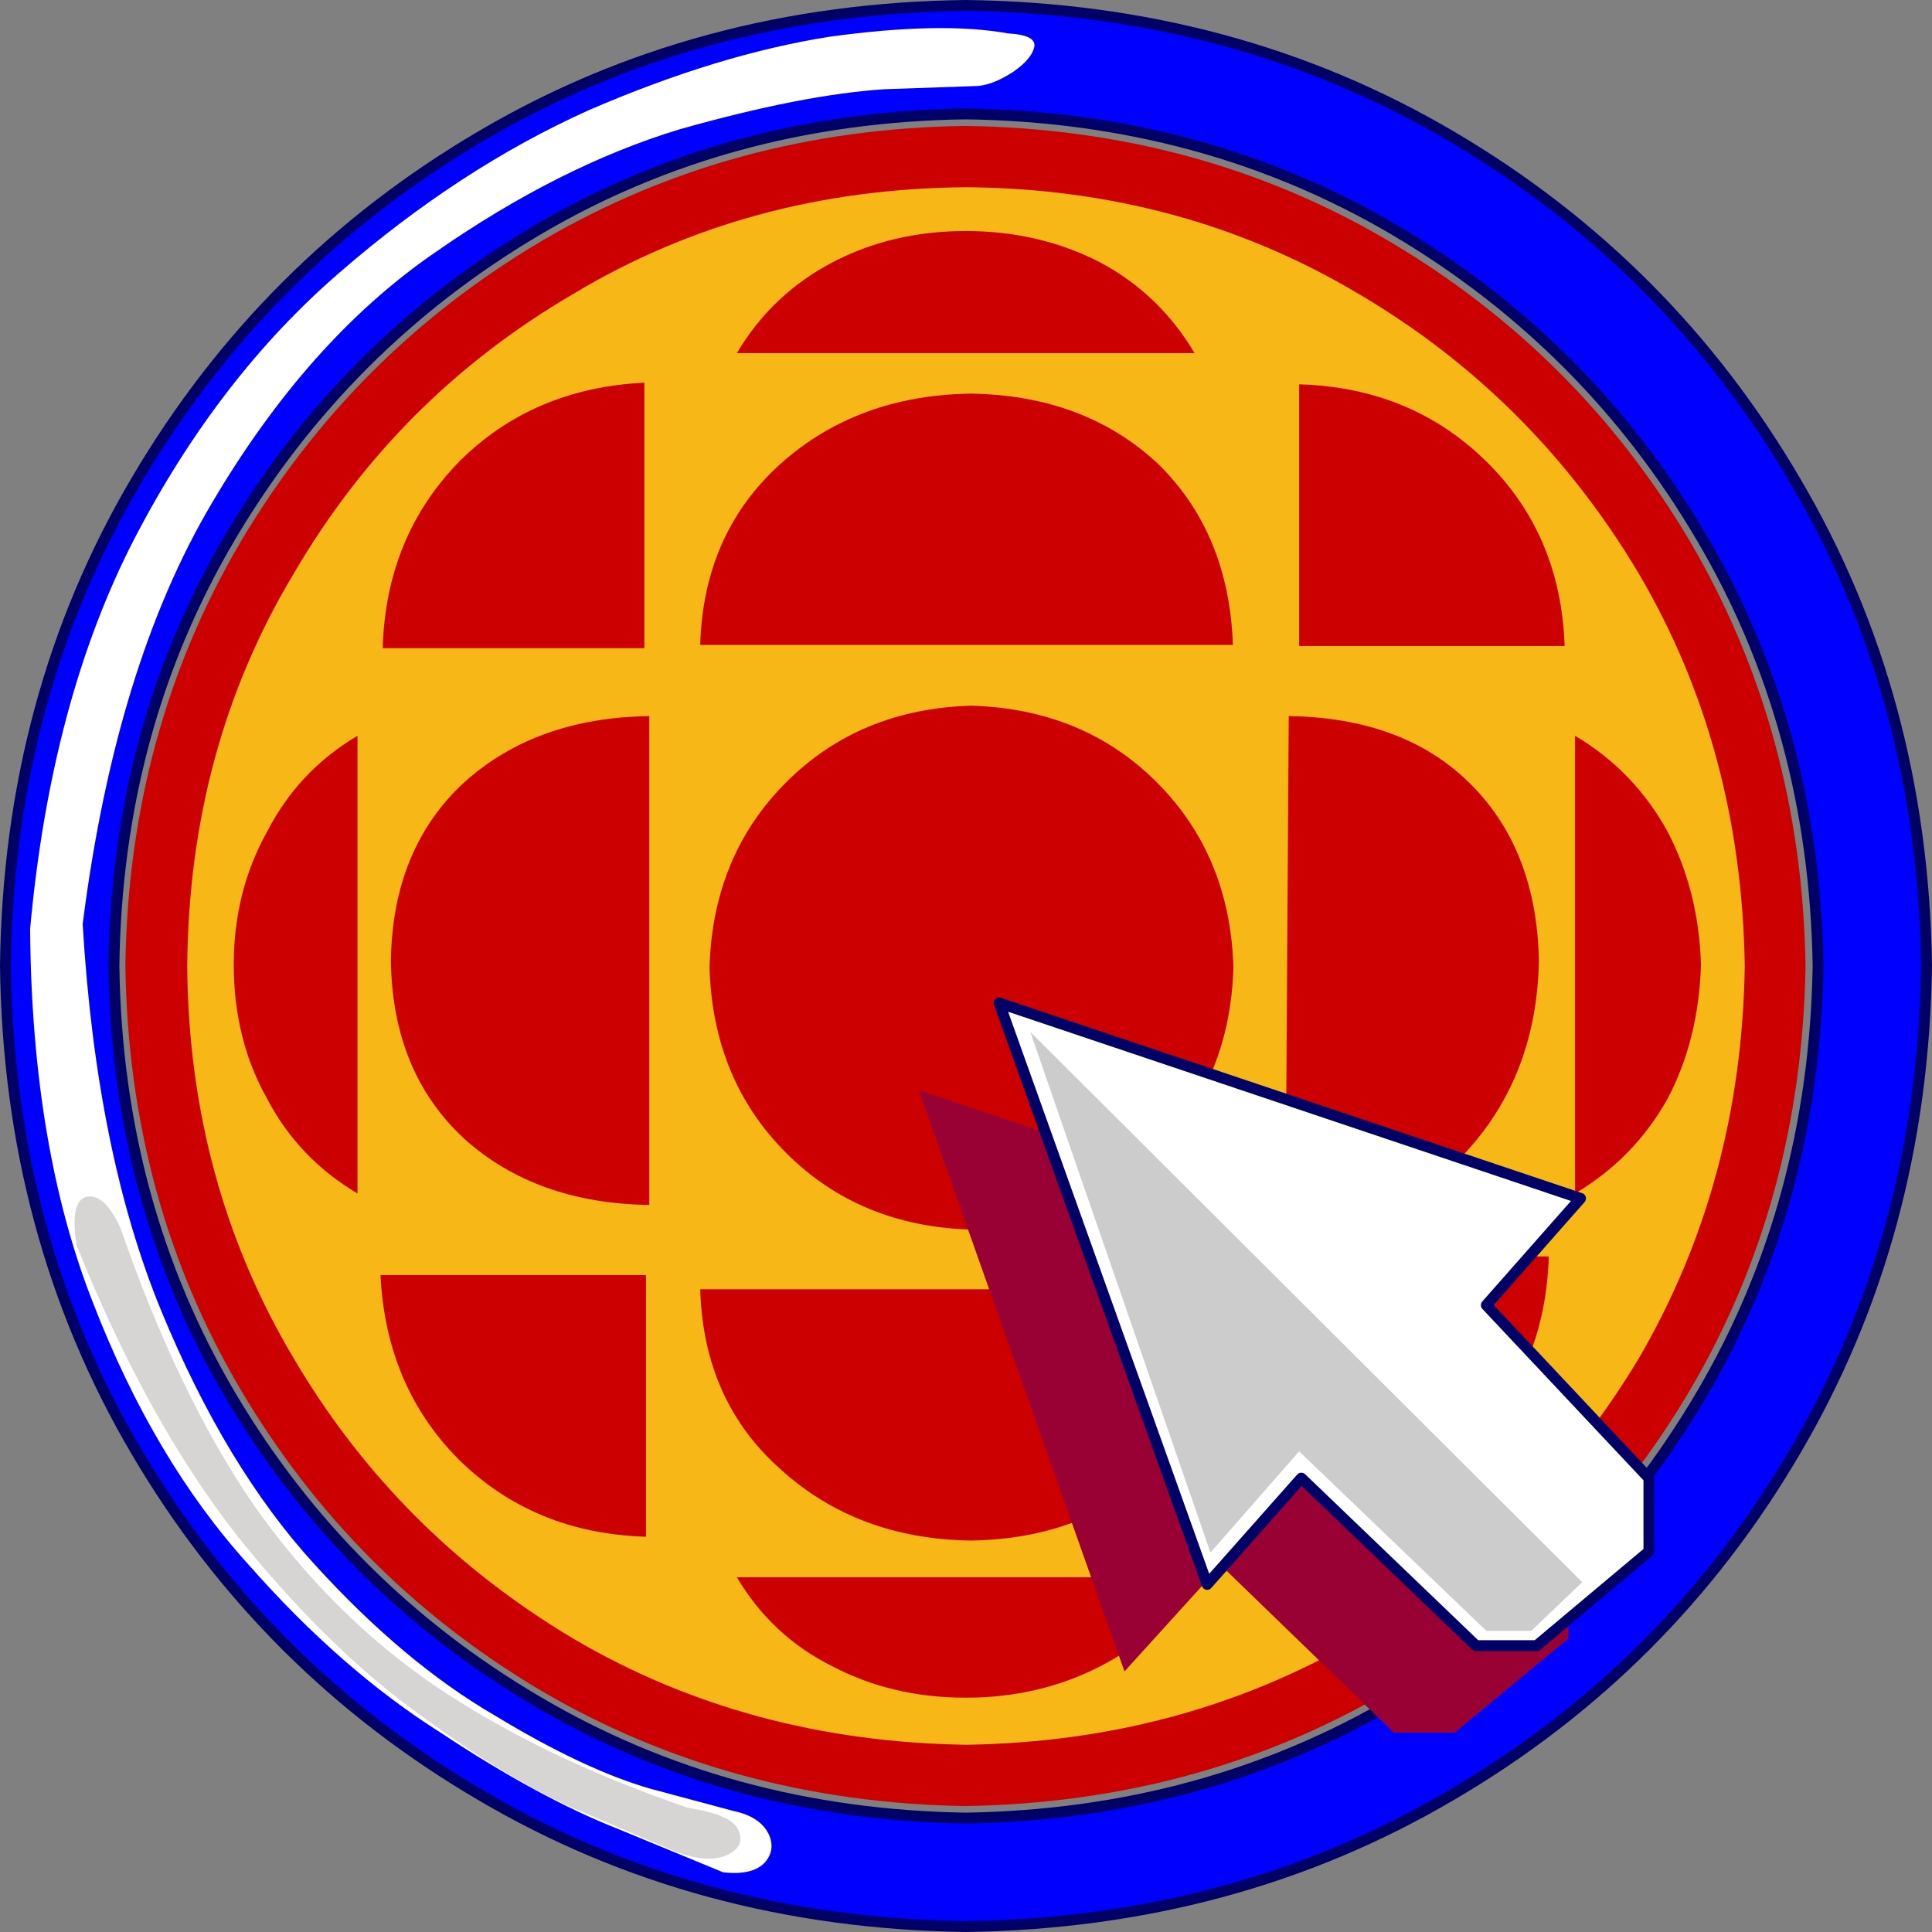 <?xml version="1.0" encoding="UTF-8" standalone="no"?>
<svg xmlns:xlink="http://www.w3.org/1999/xlink" height="176.45px" width="176.45px" xmlns="http://www.w3.org/2000/svg">
  <rect width="100%" height="100%" fill="#808080" stroke="none"/>
  <g transform="matrix(1.0, 0.0, 0.0, 1.0, 88.25, 88.25)">
    <path d="M76.65 -0.05 Q76.3 21.35 66.1 38.7 55.9 55.95 38.65 66.15 21.3 76.35 -0.1 76.7 -21.45 76.35 -38.85 66.15 -56.05 55.95 -66.25 38.7 -76.5 21.35 -76.8 -0.05 -76.5 -21.4 -66.25 -38.8 -56.05 -56.0 -38.85 -66.2 -21.45 -76.45 -0.1 -76.75 21.3 -76.45 38.65 -66.2 55.9 -56.0 66.1 -38.8 76.3 -21.4 76.65 -0.05" fill="#cc0000" fill-rule="evenodd" stroke="none"/>
    <path d="M71.1 0.0 Q70.8 19.75 61.4 35.85 51.8 51.8 35.85 61.4 19.75 70.8 0.0 71.1 -19.95 70.8 -35.9 61.4 -52.0 51.8 -61.4 35.85 -71.0 19.75 -71.15 0.0 -71.0 -19.95 -61.4 -35.9 -52.0 -52.0 -35.9 -61.4 -19.95 -71.0 0.0 -71.15 19.75 -71.0 35.85 -61.4 51.8 -52.0 61.4 -35.9 70.8 -19.95 71.1 0.0" fill="#f7b716" fill-rule="evenodd" stroke="none"/>
    <path d="M67.1 39.2 Q77.45 21.65 77.8 -0.05 77.45 -21.75 67.1 -39.25 56.75 -56.8 39.2 -67.2 21.65 -77.55 -0.05 -77.85 -21.75 -77.55 -39.25 -67.2 -56.8 -56.8 -67.2 -39.25 -77.55 -21.75 -77.85 -0.05 -77.55 21.65 -67.2 39.2 -56.8 56.75 -39.25 67.1 -21.75 77.45 -0.05 77.8 21.65 77.45 39.2 67.1 56.75 56.75 67.1 39.2 M44.3 -75.8 Q64.1 -64.15 75.7 -44.35 87.35 -24.6 87.7 -0.05 87.35 24.5 75.7 44.3 64.1 64.1 44.3 75.7 24.5 87.35 -0.05 87.7 -24.6 87.35 -44.35 75.7 -64.15 64.1 -75.8 44.3 -87.45 24.5 -87.75 -0.05 -87.45 -24.6 -75.8 -44.35 -64.15 -64.15 -44.35 -75.8 -24.6 -87.45 -0.05 -87.75 24.5 -87.45 44.3 -75.8" fill="#0000ff" fill-rule="evenodd" stroke="none"/>
    <path d="M44.3 -75.8 Q24.5 -87.45 -0.05 -87.75 -24.6 -87.45 -44.35 -75.8 -64.15 -64.15 -75.8 -44.35 -87.45 -24.6 -87.75 -0.05 -87.45 24.5 -75.8 44.3 -64.15 64.1 -44.35 75.7 -24.6 87.35 -0.05 87.7 24.5 87.35 44.3 75.7 64.1 64.1 75.7 44.3 87.35 24.5 87.7 -0.05 87.35 -24.6 75.7 -44.35 64.1 -64.15 44.3 -75.8 M67.1 39.2 Q56.75 56.75 39.2 67.1 21.65 77.45 -0.05 77.8 -21.75 77.45 -39.25 67.1 -56.8 56.75 -67.2 39.2 -77.55 21.65 -77.85 -0.05 -77.55 -21.75 -67.2 -39.25 -56.8 -56.8 -39.25 -67.2 -21.75 -77.55 -0.05 -77.85 21.65 -77.55 39.2 -67.2 56.75 -56.8 67.1 -39.25 77.45 -21.75 77.8 -0.05 77.45 21.65 67.1 39.2" fill="none" stroke="#000066" stroke-linecap="round" stroke-linejoin="round" stroke-width="1.0"/>
    <path d="M1.1 -80.4 L-7.5 -80.1 Q-15.0 -79.6 -26.15 -76.45 -37.2 -73.1 -48.65 -65.1 -60.15 -57.15 -68.9 -42.3 -77.7 -27.45 -80.7 -3.85 -79.45 17.05 -73.55 31.4 -67.65 45.75 -59.5 54.65 -51.35 63.6 -43.1 68.4 -34.95 73.35 -28.9 75.1 L-21.25 77.15 Q-18.85 77.65 -18.05 79.25 -17.4 80.65 -18.35 81.8 -19.45 83.05 -22.2 82.75 L-31.9 78.75 Q-39.1 75.9 -48.0 70.0 -57.1 64.25 -65.55 54.65 -74.2 45.1 -79.75 30.75 -85.35 16.55 -85.5 -3.4 -83.6 -24.3 -75.95 -39.1 -68.3 -53.8 -57.25 -63.35 -46.25 -72.9 -34.45 -78.2 -22.65 -83.3 -12.45 -84.9 -2.25 -86.3 3.8 -85.2 6.5 -85.05 6.2 -83.9 5.9 -82.8 4.3 -81.7 2.55 -80.55 1.1 -80.4" fill="#ffffff" fill-rule="evenodd" stroke="none"/>
    <path d="M-81.25 25.5 Q-81.9 21.35 -80.3 21.05 -78.7 20.75 -77.25 23.9 -72.0 39.05 -65.15 49.1 -58.1 59.15 -48.55 65.7 -38.85 72.25 -25.45 76.85 -21.3 77.5 -20.8 78.95 -20.15 80.4 -21.9 81.2 -23.7 81.95 -26.55 80.85 L-35.15 77.2 Q-41.55 74.5 -49.85 68.4 -58.3 62.35 -66.6 52.0 -74.85 41.45 -81.25 25.5" fill="#d6d5d4" fill-rule="evenodd" stroke="none"/>
    <path d="M24.4 0.1 Q24.1 10.35 17.4 17.05 10.7 23.75 0.45 24.05 -9.75 23.75 -16.45 17.05 -23.15 10.35 -23.45 0.1 -23.15 -10.1 -16.45 -16.8 -9.75 -23.5 0.45 -23.8 10.7 -23.5 17.4 -16.8 24.1 -10.1 24.4 0.1" fill="#cc0000" fill-rule="evenodd" stroke="none"/>
    <path d="M29.45 -22.85 Q39.85 -22.7 45.9 -16.8 52.1 -10.75 52.3 -0.5 52.1 9.85 45.75 16.85 39.35 23.9 29.15 24.2 L29.45 -22.85" fill="#cc0000" fill-rule="evenodd" stroke="none"/>
    <path d="M-28.95 21.8 Q-39.3 21.65 -45.85 15.75 -52.4 9.7 -52.55 -0.5 -52.4 -10.75 -45.85 -16.8 -39.3 -22.7 -28.95 -22.85 L-28.95 21.8" fill="#cc0000" fill-rule="evenodd" stroke="none"/>
    <path d="M24.35 29.5 Q24.2 39.7 17.5 45.95 10.8 52.3 0.4 52.45 -9.95 52.3 -16.95 45.95 -24.0 39.7 -24.3 29.5 L24.35 29.5" fill="#cc0000" fill-rule="evenodd" stroke="none"/>
    <path d="M-24.3 -29.35 Q-24.0 -39.55 -16.95 -45.9 -9.95 -52.15 0.4 -52.3 10.8 -52.15 17.5 -45.9 24.0 -39.55 24.35 -29.35 L-24.3 -29.35" fill="#cc0000" fill-rule="evenodd" stroke="none"/>
    <path d="M-29.4 -53.3 L-29.4 -29.05 -53.3 -29.05 Q-53.0 -39.25 -46.3 -46.1 -39.6 -52.8 -29.4 -53.3" fill="#cc0000" fill-rule="evenodd" stroke="none"/>
    <path d="M29.3 50.75 L29.3 26.5 53.2 26.5 Q52.9 36.7 46.2 43.55 39.5 50.4 29.3 50.75" fill="#cc0000" fill-rule="evenodd" stroke="none"/>
    <path d="M54.65 -29.25 L30.4 -29.25 30.4 -53.15 Q40.6 -52.85 47.45 -46.15 54.3 -39.45 54.65 -29.25" fill="#cc0000" fill-rule="evenodd" stroke="none"/>
    <path d="M-53.5 28.2 L-29.25 28.2 -29.25 52.1 Q-39.45 51.8 -46.3 45.1 -53.0 38.4 -53.5 28.2" fill="#cc0000" fill-rule="evenodd" stroke="none"/>
    <path d="M20.85 -56.0 L-20.95 -56.0 Q-17.75 -61.4 -12.2 -64.3 -6.75 -67.15 -0.05 -67.15 6.65 -67.15 12.2 -64.3 17.65 -61.4 20.85 -56.0" fill="#cc0000" fill-rule="evenodd" stroke="none"/>
    <path d="M-20.95 55.8 L20.85 55.8 Q17.65 61.2 12.2 63.95 6.65 66.8 -0.05 66.8 -6.75 66.8 -12.2 63.95 -17.75 61.2 -20.95 55.8" fill="#cc0000" fill-rule="evenodd" stroke="none"/>
    <path d="M55.6 20.75 L55.6 -21.05 Q61.0 -17.85 64.05 -12.3 66.9 -6.85 67.1 -0.15 66.9 6.7 64.05 12.1 61.0 17.55 55.6 20.75" fill="#cc0000" fill-rule="evenodd" stroke="none"/>
    <path d="M-55.6 -21.05 L-55.6 20.75 Q-61.0 17.55 -63.85 12.1 -66.9 6.7 -66.9 -0.15 -66.9 -6.85 -63.85 -12.3 -61.0 -17.85 -55.6 -21.05" fill="#cc0000" fill-rule="evenodd" stroke="none"/>
    <path d="M48.75 29.15 L40.15 38.9 55.0 54.7 55.0 61.4 44.6 70.0 39.05 70.0 23.25 54.7 14.45 64.4 -4.35 11.3 48.75 29.15" fill="#990033" fill-rule="evenodd" stroke="none"/>
    <path d="M56.1 21.2 L47.5 30.95 62.35 46.75 62.35 53.45 52.1 62.05 46.55 62.05 30.6 46.75 22.0 56.45 3.0 3.35 56.1 21.2" fill="#ffffff" fill-rule="evenodd" stroke="none"/>
    <path d="M56.1 21.2 L3.0 3.35 22.0 56.45 30.6 46.75 46.55 62.05 52.1 62.05 62.35 53.45 62.35 46.75 47.5 30.95 56.1 21.2 Z" fill="none" stroke="#000066" stroke-linecap="round" stroke-linejoin="round" stroke-width="1.0"/>
    <path d="M57.05 55.0 L7.15 6.5 53.1 21.95 44.95 31.2 58.65 47.95 59.8 52.75 57.05 55.0" fill="#ffffff" fill-rule="evenodd" stroke="none"/>
    <path d="M5.85 6.0 L56.25 56.25 51.6 60.7 47.5 60.7 30.4 44.3 22.3 53.55 5.85 6.0" fill="#cccccc" fill-rule="evenodd" stroke="none"/>
  </g>
</svg>
